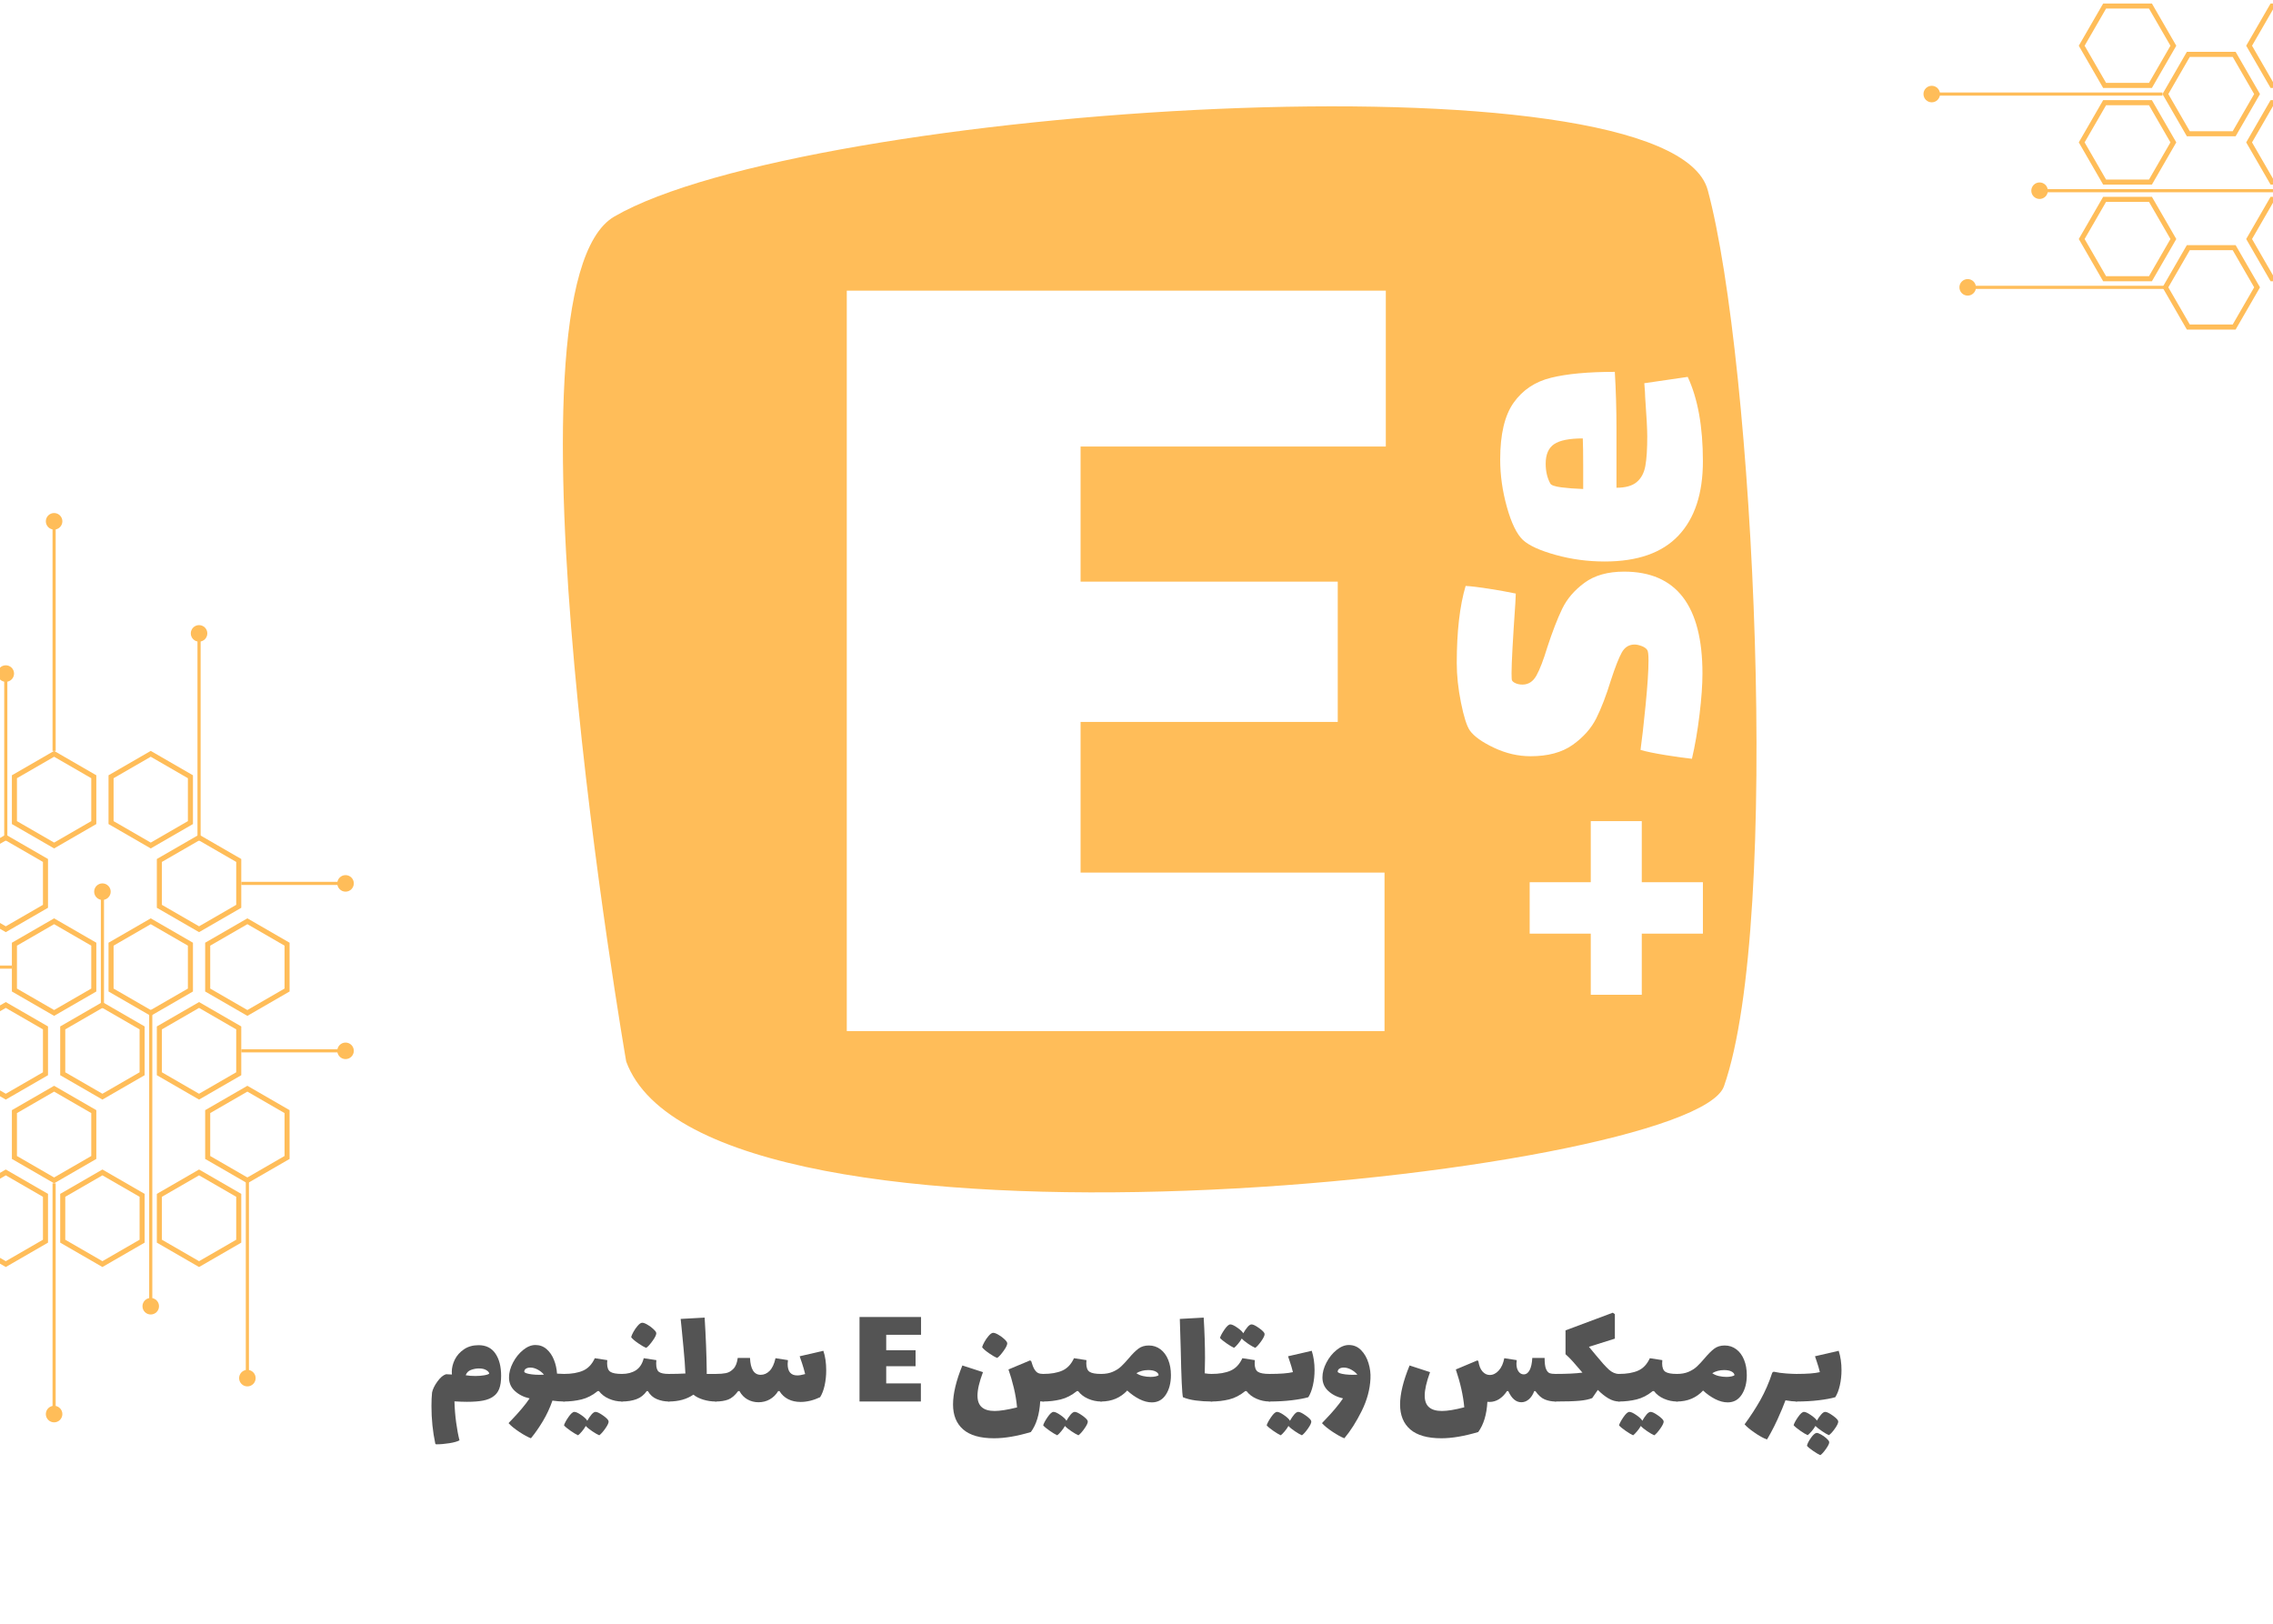 <svg xmlns="http://www.w3.org/2000/svg" xmlns:xlink="http://www.w3.org/1999/xlink" width="1400" zoomAndPan="magnify" viewBox="0 0 1050 750" height="1000" preserveAspectRatio="xMidYMid meet" version="1.0"><defs><g/><clipPath id="cad2a4eb13"><path d="M 155 481 L 163.449 481 L 163.449 490 L 155 490 Z M 155 481 " clip-rule="nonzero"/></clipPath><clipPath id="c4b88458fe"><path d="M 21 649.297 L 28.816 649.297 L 28.816 656.969 L 21 656.969 Z M 21 649.297 " clip-rule="nonzero"/></clipPath><clipPath id="3c53207d3e"><path d="M 21 236.969 L 29 236.969 L 29 245 L 21 245 Z M 21 236.969 " clip-rule="nonzero"/></clipPath><clipPath id="47e32327e7"><path d="M 155 404 L 163.449 404 L 163.449 412 L 155 412 Z M 155 404 " clip-rule="nonzero"/></clipPath><clipPath id="a0a8d579e2"><path d="M 888.543 39.406 L 896.219 39.406 L 896.219 47.27 L 888.543 47.27 Z M 888.543 39.406 " clip-rule="nonzero"/></clipPath></defs><rect x="-105" width="1260" fill="#ffffff" y="-75" height="900" fill-opacity="1"/><rect x="-105" width="1260" fill="#ffffff" y="-75" height="900" fill-opacity="1"/><rect x="-105" width="1260" fill="#ffffff" y="-75" height="900" fill-opacity="1"/><path fill="#ffbd59" d="M 283.789 100.016 C 227.27 132.816 289.27 490.309 289.27 490.309 C 307.84 540.922 428.781 554.352 547.926 549.988 C 669.426 545.543 789.062 522.598 796.383 501.727 C 823.113 425.527 810.129 166.781 788.898 87.844 C 771.312 22.457 371.641 49.031 283.789 100.016 Z M 283.789 100.016 " fill-opacity="1" fill-rule="nonzero"/><path fill="#ffbd59" d="M 97.109 533.953 L 97.109 514.129 L 114.273 504.215 L 131.438 514.129 L 131.438 533.953 L 114.273 543.867 Z M 133.773 535.305 L 133.773 512.777 L 114.273 501.52 L 94.773 512.777 L 94.773 535.305 L 114.273 546.566 L 133.773 535.305 " fill-opacity="1" fill-rule="nonzero"/><path fill="#ffbd59" d="M 74.789 572.625 L 74.789 552.797 L 91.953 542.887 L 109.117 552.797 L 109.117 572.625 L 91.953 582.535 Z M 111.453 573.973 L 111.453 551.449 L 91.953 540.188 L 72.453 551.449 L 72.453 573.973 L 91.953 585.234 L 111.453 573.973 " fill-opacity="1" fill-rule="nonzero"/><path fill="#ffbd59" d="M 30.148 572.625 L 30.148 552.797 L 47.312 542.887 L 64.48 552.797 L 64.48 572.625 L 47.312 582.535 Z M 66.816 573.973 L 66.816 551.449 L 47.312 540.188 L 27.812 551.449 L 27.812 573.973 L 47.312 585.234 L 66.816 573.973 " fill-opacity="1" fill-rule="nonzero"/><path fill="#ffbd59" d="M 19.84 552.797 L 19.84 572.625 L 2.676 582.535 L -14.488 572.625 L -14.488 552.797 L 2.676 542.887 Z M -16.824 573.973 L 2.676 585.234 L 22.176 573.973 L 22.176 551.449 L 2.676 540.188 L -16.824 551.449 L -16.824 573.973 " fill-opacity="1" fill-rule="nonzero"/><path fill="#ffbd59" d="M 109.117 475.461 L 109.117 495.285 L 91.953 505.199 L 74.789 495.285 L 74.789 475.461 L 91.953 465.547 Z M 72.453 496.633 L 91.953 507.895 L 111.453 496.633 L 111.453 474.109 L 91.953 462.848 L 72.453 474.109 L 72.453 496.633 " fill-opacity="1" fill-rule="nonzero"/><path fill="#ffbd59" d="M 64.48 475.461 L 64.48 495.285 L 47.312 505.199 L 30.148 495.285 L 30.148 475.461 L 47.312 465.547 Z M 27.812 496.633 L 47.312 507.895 L 66.816 496.633 L 66.816 474.109 L 47.312 462.848 L 27.812 474.109 L 27.812 496.633 " fill-opacity="1" fill-rule="nonzero"/><path fill="#ffbd59" d="M 24.996 504.215 L 42.16 514.129 L 42.16 533.953 L 24.996 543.867 L 7.832 533.953 L 7.832 514.129 Z M 5.492 524.039 L 5.492 535.305 L 24.996 546.566 L 44.496 535.305 L 44.496 512.777 L 24.996 501.52 L 5.492 512.777 L 5.492 524.039 " fill-opacity="1" fill-rule="nonzero"/><path fill="#ffbd59" d="M 19.84 475.461 L 19.84 495.285 L 2.676 505.199 L -14.488 495.285 L -14.488 475.461 L 2.676 465.547 Z M -16.824 496.633 L 2.676 507.895 L 22.176 496.633 L 22.176 474.109 L 2.676 462.848 L -16.824 474.109 L -16.824 496.633 " fill-opacity="1" fill-rule="nonzero"/><path fill="#ffbd59" d="M 131.438 436.793 L 131.438 456.617 L 114.273 466.527 L 97.109 456.617 L 97.109 436.793 L 114.273 426.879 Z M 94.773 446.703 L 94.773 457.965 L 114.273 469.227 L 133.773 457.965 L 133.773 435.441 L 114.273 424.18 L 94.773 435.441 L 94.773 446.703 " fill-opacity="1" fill-rule="nonzero"/><path fill="#ffbd59" d="M 109.117 398.121 L 109.117 417.945 L 91.953 427.859 L 74.789 417.945 L 74.789 398.121 L 91.953 388.211 Z M 72.453 396.773 L 72.453 419.297 L 91.953 430.559 L 111.453 419.297 L 111.453 396.773 L 91.953 385.512 L 72.453 396.773 " fill-opacity="1" fill-rule="nonzero"/><path fill="#ffbd59" d="M 69.633 426.879 L 86.797 436.793 L 86.797 456.617 L 69.633 466.527 L 52.469 456.617 L 52.469 436.793 Z M 50.133 446.703 L 50.133 457.965 L 69.633 469.227 L 89.133 457.965 L 89.133 435.441 L 69.633 424.18 L 50.133 435.441 L 50.133 446.703 " fill-opacity="1" fill-rule="nonzero"/><path fill="#ffbd59" d="M 24.996 426.879 L 42.16 436.793 L 42.16 456.617 L 24.996 466.527 L 7.832 456.617 L 7.832 436.793 Z M 5.492 446.703 L 5.492 457.965 L 24.996 469.227 L 44.496 457.965 L 44.496 435.441 L 24.996 424.18 L 5.492 435.441 L 5.492 446.703 " fill-opacity="1" fill-rule="nonzero"/><path fill="#ffbd59" d="M 19.84 398.121 L 19.84 417.945 L 2.676 427.859 L -14.488 417.945 L -14.488 398.121 L 2.676 388.211 Z M -16.824 419.297 L 2.676 430.559 L 22.176 419.297 L 22.176 396.773 L 2.676 385.512 L -16.824 396.773 L -16.824 419.297 " fill-opacity="1" fill-rule="nonzero"/><path fill="#ffbd59" d="M 86.797 359.453 L 86.797 379.277 L 69.633 389.191 L 52.469 379.277 L 52.469 359.453 L 69.633 349.539 Z M 69.633 346.84 L 50.133 358.102 L 50.133 380.629 L 69.633 391.887 L 89.133 380.629 L 89.133 358.102 L 69.633 346.84 " fill-opacity="1" fill-rule="nonzero"/><path fill="#ffbd59" d="M 24.996 349.539 L 42.16 359.453 L 42.16 379.277 L 24.996 389.191 L 7.832 379.277 L 7.832 359.453 Z M 5.492 369.363 L 5.492 380.629 L 24.996 391.887 L 44.496 380.629 L 44.496 358.102 L 24.996 346.84 L 5.492 358.102 L 5.492 369.363 " fill-opacity="1" fill-rule="nonzero"/><path fill="#ffbd59" d="M 68.91 603.535 L 68.91 466.527 L 70.359 466.527 L 70.359 603.535 L 68.91 603.535 " fill-opacity="1" fill-rule="nonzero"/><path fill="#ffbd59" d="M 65.816 603.344 C 65.816 605.453 67.523 607.16 69.633 607.16 C 71.742 607.16 73.453 605.453 73.453 603.344 C 73.453 601.234 71.742 599.523 69.633 599.523 C 67.523 599.523 65.816 601.234 65.816 603.344 " fill-opacity="1" fill-rule="nonzero"/><path fill="#ffbd59" d="M 46.59 465.547 L 46.59 411.664 L 48.039 411.664 L 48.039 465.547 L 46.59 465.547 " fill-opacity="1" fill-rule="nonzero"/><path fill="#ffbd59" d="M 51.133 411.852 C 51.133 409.746 49.422 408.035 47.312 408.035 C 45.207 408.035 43.496 409.746 43.496 411.852 C 43.496 413.961 45.207 415.672 47.312 415.672 C 49.422 415.672 51.133 413.961 51.133 411.852 " fill-opacity="1" fill-rule="nonzero"/><path fill="#ffbd59" d="M 111.453 486.098 L 111.453 484.645 L 159.816 484.645 L 159.816 486.098 L 111.453 486.098 " fill-opacity="1" fill-rule="nonzero"/><g clip-path="url(#cad2a4eb13)"><path fill="#ffbd59" d="M 159.625 489.191 C 161.734 489.191 163.441 487.48 163.441 485.375 C 163.441 483.262 161.734 481.555 159.625 481.555 C 157.516 481.555 155.809 483.262 155.809 485.375 C 155.809 487.48 157.516 489.191 159.625 489.191 " fill-opacity="1" fill-rule="nonzero"/></g><path fill="#ffbd59" d="M 113.547 636.742 L 113.547 543.867 L 114.996 543.867 L 114.996 636.742 L 113.547 636.742 " fill-opacity="1" fill-rule="nonzero"/><path fill="#ffbd59" d="M 110.457 636.555 C 110.457 638.664 112.164 640.371 114.273 640.371 C 116.379 640.371 118.09 638.664 118.09 636.555 C 118.09 634.445 116.379 632.734 114.273 632.734 C 112.164 632.734 110.457 634.445 110.457 636.555 " fill-opacity="1" fill-rule="nonzero"/><path fill="#ffbd59" d="M 24.27 653.352 L 24.27 546.57 L 25.719 546.57 L 25.719 653.352 L 24.27 653.352 " fill-opacity="1" fill-rule="nonzero"/><g clip-path="url(#c4b88458fe)"><path fill="#ffbd59" d="M 21.176 653.156 C 21.176 655.266 22.887 656.977 24.996 656.977 C 27.102 656.977 28.812 655.266 28.812 653.156 C 28.812 651.047 27.102 649.336 24.996 649.336 C 22.887 649.336 21.176 651.047 21.176 653.156 " fill-opacity="1" fill-rule="nonzero"/></g><path fill="#ffbd59" d="M -46.664 447.43 L -46.664 445.977 L 5.492 445.977 L 5.492 447.43 L -46.664 447.43 " fill-opacity="1" fill-rule="nonzero"/><path fill="#ffbd59" d="M 91.227 388.211 L 91.227 292.367 L 92.68 292.367 L 92.68 388.211 L 91.227 388.211 " fill-opacity="1" fill-rule="nonzero"/><path fill="#ffbd59" d="M 95.77 292.555 C 95.77 290.449 94.062 288.738 91.953 288.738 C 89.844 288.738 88.137 290.449 88.137 292.555 C 88.137 294.664 89.844 296.375 91.953 296.375 C 94.062 296.375 95.77 294.664 95.77 292.555 " fill-opacity="1" fill-rule="nonzero"/><path fill="#ffbd59" d="M 24.27 346.84 L 24.27 240.598 L 25.719 240.598 L 25.719 346.84 L 24.27 346.84 " fill-opacity="1" fill-rule="nonzero"/><g clip-path="url(#3c53207d3e)"><path fill="#ffbd59" d="M 28.812 240.789 C 28.812 238.68 27.102 236.969 24.996 236.969 C 22.887 236.969 21.176 238.68 21.176 240.789 C 21.176 242.898 22.887 244.609 24.996 244.609 C 27.102 244.609 28.812 242.898 28.812 240.789 " fill-opacity="1" fill-rule="nonzero"/></g><path fill="#ffbd59" d="M 1.949 388.211 L 1.949 310.926 L 3.398 310.926 L 3.398 388.211 L 1.949 388.211 " fill-opacity="1" fill-rule="nonzero"/><path fill="#ffbd59" d="M 6.492 311.113 C 6.492 309.008 4.781 307.297 2.676 307.297 C 0.566 307.297 -1.145 309.008 -1.145 311.113 C -1.145 313.223 0.566 314.934 2.676 314.934 C 4.781 314.934 6.492 313.223 6.492 311.113 " fill-opacity="1" fill-rule="nonzero"/><path fill="#ffbd59" d="M 111.453 408.758 L 111.453 407.309 L 159.816 407.309 L 159.816 408.758 L 111.453 408.758 " fill-opacity="1" fill-rule="nonzero"/><g clip-path="url(#47e32327e7)"><path fill="#ffbd59" d="M 159.625 411.852 C 161.734 411.852 163.441 410.145 163.441 408.035 C 163.441 405.926 161.734 404.215 159.625 404.215 C 157.516 404.215 155.809 405.926 155.809 408.035 C 155.809 410.145 157.516 411.852 159.625 411.852 " fill-opacity="1" fill-rule="nonzero"/></g><g fill="#545454" fill-opacity="1"><g transform="translate(197.262, 647.348)"><g><path d="M 23.828 -26.016 C 27.254 -26.016 29.844 -24.723 31.594 -22.141 C 33.352 -19.566 34.234 -16.133 34.234 -11.844 C 34.234 -9.375 33.938 -7.375 33.344 -5.844 C 32.75 -4.32 31.812 -3.129 30.531 -2.266 C 29.301 -1.391 27.727 -0.77 25.812 -0.406 C 23.895 -0.039 21.453 0.141 18.484 0.141 C 16.754 0.141 14.816 0.07 12.672 -0.062 C 12.754 3.176 13.016 6.414 13.453 9.656 C 13.891 12.895 14.406 15.656 15 17.938 C 13.988 18.488 12.422 18.93 10.297 19.266 C 8.18 19.609 6.141 19.781 4.172 19.781 L 3.828 19.516 C 2.641 13.941 2.047 8.145 2.047 2.125 C 2.047 -0.289 2.141 -2.391 2.328 -4.172 C 2.648 -5.723 3.473 -7.41 4.797 -9.234 C 6.117 -11.066 7.441 -12.188 8.766 -12.594 L 11.5 -12.469 C 11.457 -12.738 11.438 -13.145 11.438 -13.688 C 11.438 -15.562 11.898 -17.445 12.828 -19.344 C 13.766 -21.238 15.172 -22.82 17.047 -24.094 C 18.922 -25.375 21.18 -26.016 23.828 -26.016 Z M 22.328 -11.781 C 23.879 -11.781 25.281 -11.895 26.531 -12.125 C 27.789 -12.352 28.531 -12.625 28.75 -12.938 C 28.613 -13.531 28.125 -14.066 27.281 -14.547 C 26.438 -15.023 25.352 -15.266 24.031 -15.266 C 22.75 -15.266 21.504 -15.035 20.297 -14.578 C 19.086 -14.129 18.281 -13.312 17.875 -12.125 C 19.238 -11.895 20.723 -11.781 22.328 -11.781 Z M 22.328 -11.781 "/></g></g></g><g fill="#545454" fill-opacity="1"><g transform="translate(233.553, 647.348)"><g><path d="M 26.984 -12.734 C 27.711 -12.734 28.203 -12.207 28.453 -11.156 C 28.703 -10.102 28.828 -8.508 28.828 -6.375 C 28.828 -4.176 28.688 -2.562 28.406 -1.531 C 28.133 -0.508 27.66 0 26.984 0 C 25.285 0 23.504 -0.133 21.641 -0.406 C 20.492 2.926 19.008 6.109 17.188 9.141 C 15.363 12.172 13.535 14.785 11.703 16.984 C 10.242 16.43 8.43 15.438 6.266 14 C 4.098 12.562 2.469 11.227 1.375 10 C 1.508 9.812 1.676 9.625 1.875 9.438 C 2.082 9.258 2.281 9.055 2.469 8.828 C 6.301 4.859 9.176 1.438 11.094 -1.438 C 8.395 -2.031 6.133 -3.16 4.312 -4.828 C 2.488 -6.492 1.578 -8.582 1.578 -11.094 C 1.578 -13.332 2.191 -15.625 3.422 -17.969 C 4.648 -20.32 6.211 -22.266 8.109 -23.797 C 10.004 -25.328 11.891 -26.094 13.766 -26.094 C 15.773 -26.094 17.508 -25.453 18.969 -24.172 C 20.426 -22.891 21.551 -21.242 22.344 -19.234 C 23.145 -17.234 23.617 -15.113 23.766 -12.875 C 25.223 -12.781 26.297 -12.734 26.984 -12.734 Z M 8.625 -13.688 C 8.895 -13.188 10.062 -12.801 12.125 -12.531 C 13.219 -12.395 14.359 -12.328 15.547 -12.328 C 16.547 -12.328 17.273 -12.348 17.734 -12.391 C 16.953 -13.348 15.977 -14.133 14.812 -14.75 C 13.656 -15.363 12.531 -15.672 11.438 -15.672 C 10.613 -15.672 9.938 -15.5 9.406 -15.156 C 8.883 -14.82 8.625 -14.332 8.625 -13.688 Z M 8.625 -13.688 "/></g></g></g><g fill="#545454" fill-opacity="1"><g transform="translate(260.531, 647.348)"><g><path d="M 26.766 -12.734 C 27.492 -12.734 27.984 -12.207 28.234 -11.156 C 28.492 -10.102 28.625 -8.508 28.625 -6.375 C 28.625 -4.176 28.484 -2.562 28.203 -1.531 C 27.93 -0.508 27.453 0 26.766 0 C 24.711 0 22.719 -0.422 20.781 -1.266 C 18.844 -2.109 17.301 -3.285 16.156 -4.797 L 15.547 -4.797 C 13.211 -2.879 10.734 -1.598 8.109 -0.953 C 5.484 -0.316 2.781 0 0 0 C -0.688 0 -1.164 -0.508 -1.438 -1.531 C -1.707 -2.562 -1.844 -4.176 -1.844 -6.375 C -1.844 -8.508 -1.719 -10.102 -1.469 -11.156 C -1.219 -12.207 -0.727 -12.734 0 -12.734 C 3.562 -12.734 6.504 -13.242 8.828 -14.266 C 11.16 -15.297 12.961 -17.207 14.234 -20 L 20 -19.109 C 19.945 -18.742 19.922 -18.238 19.922 -17.594 C 19.922 -15.676 20.422 -14.383 21.422 -13.719 C 22.43 -13.062 24.211 -12.734 26.766 -12.734 Z M 20.609 9.109 C 20.703 9.785 20.203 10.898 19.109 12.453 C 18.016 14.004 17.078 15.055 16.297 15.609 C 15.43 15.242 14.336 14.613 13.016 13.719 C 11.691 12.832 10.707 12.023 10.062 11.297 C 9.613 12.117 9.02 12.961 8.281 13.828 C 7.551 14.691 6.961 15.285 6.516 15.609 C 5.598 15.203 4.43 14.504 3.016 13.516 C 1.598 12.535 0.594 11.703 0 11.016 C 0.281 10.055 0.969 8.781 2.062 7.188 C 3.156 5.594 4.066 4.797 4.797 4.797 C 5.523 4.797 6.617 5.305 8.078 6.328 C 9.547 7.359 10.438 8.219 10.75 8.906 C 11.395 7.758 12.055 6.785 12.734 5.984 C 13.422 5.191 14.039 4.797 14.594 4.797 C 15.32 4.797 16.473 5.352 18.047 6.469 C 19.617 7.582 20.473 8.461 20.609 9.109 Z M 20.609 9.109 "/></g></g></g><g fill="#545454" fill-opacity="1"><g transform="translate(287.304, 647.348)"><g><path d="M 21.641 -12.734 C 22.367 -12.734 22.859 -12.207 23.109 -11.156 C 23.359 -10.102 23.484 -8.508 23.484 -6.375 C 23.484 -4.176 23.344 -2.562 23.062 -1.531 C 22.789 -0.508 22.316 0 21.641 0 C 19.723 0 17.883 -0.363 16.125 -1.094 C 14.363 -1.82 12.984 -3.055 11.984 -4.797 L 11.438 -4.797 C 10.195 -3.016 8.609 -1.77 6.672 -1.062 C 4.734 -0.352 2.508 0 0 0 C -0.688 0 -1.164 -0.508 -1.438 -1.531 C -1.707 -2.562 -1.844 -4.176 -1.844 -6.375 C -1.844 -8.508 -1.719 -10.102 -1.469 -11.156 C -1.219 -12.207 -0.727 -12.734 0 -12.734 C 2.551 -12.734 4.707 -13.301 6.469 -14.438 C 8.227 -15.582 9.426 -17.438 10.062 -20 L 15.891 -19.109 C 15.836 -18.742 15.812 -18.219 15.812 -17.531 C 15.812 -15.613 16.234 -14.332 17.078 -13.688 C 17.922 -13.051 19.441 -12.734 21.641 -12.734 Z M 11.219 -24.781 C 10.258 -25.145 9.004 -25.863 7.453 -26.938 C 5.898 -28.008 4.832 -28.938 4.25 -29.719 C 4.383 -30.312 4.734 -31.117 5.297 -32.141 C 5.867 -33.172 6.52 -34.109 7.25 -34.953 C 7.977 -35.797 8.617 -36.266 9.172 -36.359 C 9.672 -36.453 10.43 -36.223 11.453 -35.672 C 12.484 -35.117 13.441 -34.441 14.328 -33.641 C 15.223 -32.848 15.719 -32.223 15.812 -31.766 C 16 -31.078 15.484 -29.879 14.266 -28.172 C 13.055 -26.461 12.039 -25.332 11.219 -24.781 Z M 11.219 -24.781 "/></g></g></g><g fill="#545454" fill-opacity="1"><g transform="translate(308.941, 647.348)"><g><path d="M 21.703 -12.734 C 22.43 -12.734 22.922 -12.207 23.172 -11.156 C 23.422 -10.102 23.547 -8.508 23.547 -6.375 C 23.547 -4.176 23.41 -2.562 23.141 -1.531 C 22.867 -0.508 22.391 0 21.703 0 C 19.691 0 17.758 -0.285 15.906 -0.859 C 14.062 -1.43 12.547 -2.195 11.359 -3.156 C 8.305 -1.051 4.52 0 0 0 C -0.688 0 -1.164 -0.508 -1.438 -1.531 C -1.707 -2.562 -1.844 -4.176 -1.844 -6.375 C -1.844 -8.508 -1.719 -10.102 -1.469 -11.156 C -1.219 -12.207 -0.727 -12.734 0 -12.734 C 2.781 -12.734 5.336 -12.801 7.672 -12.938 C 7.535 -16.227 7.25 -20.129 6.812 -24.641 C 6.375 -29.16 6.086 -32.156 5.953 -33.625 C 5.816 -34.625 5.66 -36.129 5.484 -38.141 L 16.562 -38.75 C 17.113 -29.895 17.438 -21.68 17.531 -14.109 L 17.531 -12.734 Z M 21.703 -12.734 "/></g></g></g><g fill="#545454" fill-opacity="1"><g transform="translate(330.647, 647.348)"><g><path d="M 49.703 -23.422 C 50.578 -20.816 51.016 -17.801 51.016 -14.375 C 51.016 -11.957 50.773 -9.648 50.297 -7.453 C 49.816 -5.266 49.117 -3.441 48.203 -1.984 C 45.098 -0.523 42.086 0.203 39.172 0.203 C 37.023 0.203 35.117 -0.219 33.453 -1.062 C 31.785 -1.906 30.445 -3.148 29.438 -4.797 L 28.828 -4.797 C 27.816 -3.148 26.523 -1.879 24.953 -0.984 C 23.379 -0.098 21.633 0.344 19.719 0.344 C 17.895 0.344 16.207 -0.086 14.656 -0.953 C 13.102 -1.828 11.867 -3.109 10.953 -4.797 L 10.344 -4.797 C 8.832 -2.785 7.289 -1.484 5.719 -0.891 C 4.145 -0.297 2.238 0 0 0 C -0.688 0 -1.164 -0.508 -1.438 -1.531 C -1.707 -2.562 -1.844 -4.176 -1.844 -6.375 C -1.844 -8.508 -1.719 -10.102 -1.469 -11.156 C -1.219 -12.207 -0.727 -12.734 0 -12.734 C 1.875 -12.734 3.438 -12.859 4.688 -13.109 C 5.945 -13.359 7.098 -14.02 8.141 -15.094 C 9.191 -16.164 9.859 -17.844 10.141 -20.125 L 15.812 -20.125 C 16.039 -14.926 17.688 -12.328 20.75 -12.328 C 22.301 -12.328 23.68 -12.941 24.891 -14.172 C 26.098 -15.398 27 -17.344 27.594 -20 L 33.344 -19.109 C 33.25 -18.285 33.203 -17.691 33.203 -17.328 C 33.203 -13.805 34.688 -12.047 37.656 -12.047 C 38.613 -12.047 39.82 -12.254 41.281 -12.672 C 40.875 -14.398 40.383 -16.109 39.812 -17.797 C 39.238 -19.484 38.883 -20.516 38.75 -20.891 Z M 49.703 -23.422 "/></g></g></g><g fill="#545454" fill-opacity="1"><g transform="translate(383.714, 647.348)"><g/></g></g><g fill="#545454" fill-opacity="1"><g transform="translate(393.973, 647.348)"><g><path d="M 3.078 -39.031 L 31.5 -39.031 L 31.5 -30.812 L 15.406 -30.812 L 15.406 -23.688 L 28.969 -23.688 L 28.969 -16.297 L 15.406 -16.297 L 15.406 -8.359 L 31.422 -8.359 L 31.422 0 L 3.078 0 Z M 3.078 -39.031 "/></g></g></g><g fill="#545454" fill-opacity="1"><g transform="translate(427.243, 647.348)"><g/></g></g><g fill="#545454" fill-opacity="1"><g transform="translate(437.514, 647.348)"><g><path d="M 44.375 -12.734 C 45.102 -12.734 45.594 -12.207 45.844 -11.156 C 46.094 -10.102 46.219 -8.508 46.219 -6.375 C 46.219 -4.176 46.078 -2.562 45.797 -1.531 C 45.523 -0.508 45.051 0 44.375 0 C 43.82 0 43.363 -0.02 43 -0.062 C 42.676 5.914 41.238 10.641 38.688 14.109 C 32.289 16.023 26.629 16.984 21.703 16.984 C 15.316 16.984 10.555 15.625 7.422 12.906 C 4.297 10.188 2.734 6.344 2.734 1.375 C 2.734 -3.602 4.172 -9.609 7.047 -16.641 L 16.562 -13.562 C 14.875 -9.082 14.031 -5.473 14.031 -2.734 C 14.031 -0.316 14.691 1.469 16.016 2.625 C 17.336 3.789 19.328 4.375 21.984 4.375 C 24.398 4.375 27.844 3.828 32.312 2.734 C 32.039 -0.273 31.539 -3.297 30.812 -6.328 C 30.082 -9.367 29.258 -12.191 28.344 -14.797 L 38.281 -18.969 L 38.828 -18.688 C 39.328 -16.957 39.836 -15.672 40.359 -14.828 C 40.891 -13.984 41.461 -13.422 42.078 -13.141 C 42.691 -12.867 43.457 -12.734 44.375 -12.734 Z M 23.141 -20.125 C 22.18 -20.488 20.926 -21.207 19.375 -22.281 C 17.82 -23.352 16.754 -24.281 16.172 -25.062 C 16.305 -25.656 16.656 -26.461 17.219 -27.484 C 17.789 -28.516 18.441 -29.453 19.172 -30.297 C 19.898 -31.141 20.539 -31.609 21.094 -31.703 C 21.594 -31.797 22.352 -31.566 23.375 -31.016 C 24.406 -30.461 25.363 -29.785 26.25 -28.984 C 27.145 -28.191 27.641 -27.566 27.734 -27.109 C 27.922 -26.422 27.406 -25.223 26.188 -23.516 C 24.977 -21.805 23.961 -20.676 23.141 -20.125 Z M 23.141 -20.125 "/></g></g></g><g fill="#545454" fill-opacity="1"><g transform="translate(481.884, 647.348)"><g><path d="M 26.766 -12.734 C 27.492 -12.734 27.984 -12.207 28.234 -11.156 C 28.492 -10.102 28.625 -8.508 28.625 -6.375 C 28.625 -4.176 28.484 -2.562 28.203 -1.531 C 27.93 -0.508 27.453 0 26.766 0 C 24.711 0 22.719 -0.422 20.781 -1.266 C 18.844 -2.109 17.301 -3.285 16.156 -4.797 L 15.547 -4.797 C 13.211 -2.879 10.734 -1.598 8.109 -0.953 C 5.484 -0.316 2.781 0 0 0 C -0.688 0 -1.164 -0.508 -1.438 -1.531 C -1.707 -2.562 -1.844 -4.176 -1.844 -6.375 C -1.844 -8.508 -1.719 -10.102 -1.469 -11.156 C -1.219 -12.207 -0.727 -12.734 0 -12.734 C 3.562 -12.734 6.504 -13.242 8.828 -14.266 C 11.16 -15.297 12.961 -17.207 14.234 -20 L 20 -19.109 C 19.945 -18.742 19.922 -18.238 19.922 -17.594 C 19.922 -15.676 20.422 -14.383 21.422 -13.719 C 22.43 -13.062 24.211 -12.734 26.766 -12.734 Z M 20.609 9.109 C 20.703 9.785 20.203 10.898 19.109 12.453 C 18.016 14.004 17.078 15.055 16.297 15.609 C 15.43 15.242 14.336 14.613 13.016 13.719 C 11.691 12.832 10.707 12.023 10.062 11.297 C 9.613 12.117 9.02 12.961 8.281 13.828 C 7.551 14.691 6.961 15.285 6.516 15.609 C 5.598 15.203 4.43 14.504 3.016 13.516 C 1.598 12.535 0.594 11.703 0 11.016 C 0.281 10.055 0.969 8.781 2.062 7.188 C 3.156 5.594 4.066 4.797 4.797 4.797 C 5.523 4.797 6.617 5.305 8.078 6.328 C 9.547 7.359 10.438 8.219 10.75 8.906 C 11.395 7.758 12.055 6.785 12.734 5.984 C 13.422 5.191 14.039 4.797 14.594 4.797 C 15.32 4.797 16.473 5.352 18.047 6.469 C 19.617 7.582 20.473 8.461 20.609 9.109 Z M 20.609 9.109 "/></g></g></g><g fill="#545454" fill-opacity="1"><g transform="translate(508.657, 647.348)"><g><path d="M 22.047 -25.875 C 24.055 -25.875 25.836 -25.289 27.391 -24.125 C 28.941 -22.969 30.141 -21.348 30.984 -19.266 C 31.828 -17.191 32.25 -14.832 32.25 -12.188 C 32.25 -8.582 31.473 -5.582 29.922 -3.188 C 28.367 -0.789 26.203 0.406 23.422 0.406 C 21.586 0.406 19.676 -0.094 17.688 -1.094 C 15.707 -2.102 13.828 -3.426 12.047 -5.062 C 10.547 -3.426 8.781 -2.172 6.75 -1.297 C 4.719 -0.43 2.469 0 0 0 C -0.688 0 -1.164 -0.508 -1.438 -1.531 C -1.707 -2.562 -1.844 -4.176 -1.844 -6.375 C -1.844 -8.508 -1.719 -10.102 -1.469 -11.156 C -1.219 -12.207 -0.727 -12.734 0 -12.734 C 2.051 -12.734 3.844 -13.062 5.375 -13.719 C 6.906 -14.383 8.18 -15.195 9.203 -16.156 C 10.234 -17.113 11.43 -18.395 12.797 -20 C 14.441 -21.957 15.914 -23.426 17.219 -24.406 C 18.52 -25.383 20.129 -25.875 22.047 -25.875 Z M 22.875 -11.359 C 23.688 -11.359 24.457 -11.438 25.188 -11.594 C 25.926 -11.758 26.383 -11.957 26.562 -12.188 C 26.52 -12.82 26.078 -13.367 25.234 -13.828 C 24.391 -14.285 23.234 -14.516 21.766 -14.516 C 19.711 -14.516 17.891 -14.035 16.297 -13.078 C 17.117 -12.484 18.125 -12.047 19.312 -11.766 C 20.5 -11.492 21.688 -11.359 22.875 -11.359 Z M 22.875 -11.359 "/></g></g></g><g fill="#545454" fill-opacity="1"><g transform="translate(542.962, 647.348)"><g><path d="M 16.703 -12.734 C 17.43 -12.734 17.922 -12.207 18.172 -11.156 C 18.43 -10.102 18.562 -8.508 18.562 -6.375 C 18.562 -4.176 18.422 -2.562 18.141 -1.531 C 17.867 -0.508 17.391 0 16.703 0 C 14.191 0 11.758 -0.156 9.406 -0.469 C 7.062 -0.789 5.086 -1.297 3.484 -1.984 C 3.078 -3.629 2.738 -11.047 2.469 -24.234 L 2.047 -38.141 L 13.078 -38.75 C 13.484 -31.945 13.688 -25.695 13.688 -20 C 13.688 -18.258 13.645 -15.93 13.562 -13.016 C 14.695 -12.828 15.742 -12.734 16.703 -12.734 Z M 16.703 -12.734 "/></g></g></g><g fill="#545454" fill-opacity="1"><g transform="translate(559.669, 647.348)"><g><path d="M 26.766 -12.734 C 27.492 -12.734 27.984 -12.207 28.234 -11.156 C 28.492 -10.102 28.625 -8.508 28.625 -6.375 C 28.625 -4.176 28.484 -2.562 28.203 -1.531 C 27.93 -0.508 27.453 0 26.766 0 C 24.711 0 22.719 -0.422 20.781 -1.266 C 18.844 -2.109 17.301 -3.285 16.156 -4.797 L 15.547 -4.797 C 13.211 -2.879 10.734 -1.598 8.109 -0.953 C 5.484 -0.316 2.781 0 0 0 C -0.688 0 -1.164 -0.508 -1.438 -1.531 C -1.707 -2.562 -1.844 -4.176 -1.844 -6.375 C -1.844 -8.508 -1.719 -10.102 -1.469 -11.156 C -1.219 -12.207 -0.727 -12.734 0 -12.734 C 3.562 -12.734 6.504 -13.242 8.828 -14.266 C 11.16 -15.297 12.961 -17.207 14.234 -20 L 20 -19.109 C 19.945 -18.742 19.922 -18.238 19.922 -17.594 C 19.922 -15.676 20.422 -14.383 21.422 -13.719 C 22.43 -13.062 24.211 -12.734 26.766 -12.734 Z M 24.5 -31.297 C 24.594 -30.609 24.094 -29.488 23 -27.938 C 21.906 -26.383 20.969 -25.332 20.188 -24.781 C 19.32 -25.145 18.227 -25.77 16.906 -26.656 C 15.582 -27.551 14.598 -28.363 13.953 -29.094 C 13.504 -28.27 12.91 -27.426 12.172 -26.562 C 11.441 -25.695 10.852 -25.102 10.406 -24.781 C 9.488 -25.195 8.32 -25.895 6.906 -26.875 C 5.488 -27.852 4.484 -28.688 3.891 -29.375 C 4.172 -30.332 4.859 -31.609 5.953 -33.203 C 7.047 -34.805 7.957 -35.609 8.688 -35.609 C 9.414 -35.609 10.508 -35.094 11.969 -34.062 C 13.438 -33.031 14.328 -32.176 14.641 -31.5 C 15.285 -32.633 15.945 -33.602 16.625 -34.406 C 17.312 -35.207 17.93 -35.609 18.484 -35.609 C 19.211 -35.609 20.363 -35.047 21.938 -33.922 C 23.508 -32.805 24.363 -31.93 24.5 -31.297 Z M 24.5 -31.297 "/></g></g></g><g fill="#545454" fill-opacity="1"><g transform="translate(586.442, 647.348)"><g><path d="M 19.516 -23.422 C 20.379 -20.68 20.812 -17.711 20.812 -14.516 C 20.812 -12.098 20.562 -9.77 20.062 -7.531 C 19.562 -5.289 18.852 -3.441 17.938 -1.984 C 16.02 -1.43 13.484 -0.961 10.328 -0.578 C 7.18 -0.191 3.738 0 0 0 C -0.688 0 -1.164 -0.508 -1.438 -1.531 C -1.707 -2.562 -1.844 -4.176 -1.844 -6.375 C -1.844 -8.508 -1.719 -10.102 -1.469 -11.156 C -1.219 -12.207 -0.727 -12.734 0 -12.734 C 4.883 -12.734 8.488 -13.008 10.812 -13.562 C 10.445 -15.113 10.004 -16.641 9.484 -18.141 C 8.961 -19.648 8.656 -20.566 8.562 -20.891 Z M 19.297 9.109 C 19.391 9.785 18.891 10.898 17.797 12.453 C 16.703 14.004 15.766 15.055 14.984 15.609 C 14.117 15.242 13.023 14.613 11.703 13.719 C 10.379 12.832 9.395 12.023 8.75 11.297 C 8.301 12.117 7.707 12.961 6.969 13.828 C 6.238 14.691 5.648 15.285 5.203 15.609 C 4.285 15.203 3.117 14.504 1.703 13.516 C 0.285 12.535 -0.719 11.703 -1.312 11.016 C -1.031 10.055 -0.344 8.781 0.75 7.188 C 1.844 5.594 2.754 4.797 3.484 4.797 C 4.211 4.797 5.305 5.305 6.766 6.328 C 8.234 7.359 9.125 8.219 9.438 8.906 C 10.082 7.758 10.742 6.785 11.422 5.984 C 12.109 5.191 12.727 4.797 13.281 4.797 C 14.008 4.797 15.16 5.352 16.734 6.469 C 18.305 7.582 19.16 8.461 19.297 9.109 Z M 19.297 9.109 "/></g></g></g><g fill="#545454" fill-opacity="1"><g transform="translate(609.312, 647.348)"><g><path d="M 13.766 -26.094 C 16.004 -26.094 17.895 -25.301 19.438 -23.719 C 20.988 -22.145 22.129 -20.148 22.859 -17.734 C 23.598 -15.316 23.898 -12.922 23.766 -10.547 C 23.535 -5.566 22.188 -0.594 19.719 4.375 C 17.25 9.352 14.578 13.555 11.703 16.984 C 10.242 16.43 8.43 15.438 6.266 14 C 4.098 12.562 2.469 11.227 1.375 10 C 1.508 9.812 1.676 9.625 1.875 9.438 C 2.082 9.258 2.281 9.055 2.469 8.828 C 6.301 4.859 9.176 1.438 11.094 -1.438 C 8.395 -2.031 6.133 -3.16 4.312 -4.828 C 2.488 -6.492 1.578 -8.582 1.578 -11.094 C 1.578 -13.332 2.191 -15.625 3.422 -17.969 C 4.648 -20.32 6.211 -22.266 8.109 -23.797 C 10.004 -25.328 11.891 -26.094 13.766 -26.094 Z M 12.125 -12.531 C 13.219 -12.395 14.359 -12.328 15.547 -12.328 C 16.547 -12.328 17.273 -12.348 17.734 -12.391 C 16.953 -13.348 15.977 -14.133 14.812 -14.75 C 13.656 -15.363 12.531 -15.672 11.438 -15.672 C 10.613 -15.672 9.938 -15.5 9.406 -15.156 C 8.883 -14.82 8.625 -14.332 8.625 -13.688 C 8.895 -13.188 10.062 -12.801 12.125 -12.531 Z M 12.125 -12.531 "/></g></g></g><g fill="#545454" fill-opacity="1"><g transform="translate(634.441, 647.348)"><g/></g></g><g fill="#545454" fill-opacity="1"><g transform="translate(644.712, 647.348)"><g><path d="M 73.812 -12.734 C 74.539 -12.734 75.031 -12.207 75.281 -11.156 C 75.531 -10.102 75.656 -8.508 75.656 -6.375 C 75.656 -4.176 75.52 -2.562 75.25 -1.531 C 74.977 -0.508 74.5 0 73.812 0 C 72.125 0 70.504 -0.305 68.953 -0.922 C 67.398 -1.535 65.938 -2.828 64.562 -4.797 L 64.016 -4.797 C 63.422 -3.191 62.598 -1.93 61.547 -1.016 C 60.504 -0.109 59.344 0.344 58.062 0.344 C 55.594 0.344 53.582 -1.367 52.031 -4.797 L 51.422 -4.797 C 50.367 -3.191 49.156 -1.957 47.781 -1.094 C 46.414 -0.227 44.938 0.203 43.344 0.203 C 42.926 0.203 42.602 0.18 42.375 0.141 C 42.062 6.023 40.648 10.68 38.141 14.109 C 31.66 16.023 26 16.984 21.156 16.984 C 14.719 16.984 9.922 15.625 6.766 12.906 C 3.617 10.188 2.047 6.344 2.047 1.375 C 2.047 -3.508 3.508 -9.516 6.438 -16.641 L 15.891 -13.562 C 14.242 -9.039 13.422 -5.43 13.422 -2.734 C 13.422 -0.316 14.082 1.469 15.406 2.625 C 16.727 3.789 18.711 4.375 21.359 4.375 C 23.961 4.375 27.41 3.805 31.703 2.672 C 31.203 -2.766 29.898 -8.586 27.797 -14.797 L 37.719 -18.969 L 38.203 -18.688 C 38.523 -16.539 39.164 -14.93 40.125 -13.859 C 41.082 -12.785 42.203 -12.25 43.484 -12.25 C 44.984 -12.25 46.359 -12.93 47.609 -14.297 C 48.867 -15.672 49.727 -17.57 50.188 -20 L 55.938 -19.109 C 55.844 -18.285 55.797 -17.734 55.797 -17.453 C 55.797 -15.992 56.113 -14.805 56.75 -13.891 C 57.395 -12.984 58.195 -12.531 59.156 -12.531 C 60.301 -12.531 61.211 -13.18 61.891 -14.484 C 62.578 -15.785 62.988 -17.664 63.125 -20.125 L 68.812 -20.125 C 68.812 -17.801 69.023 -16.113 69.453 -15.062 C 69.891 -14.008 70.438 -13.359 71.094 -13.109 C 71.758 -12.859 72.664 -12.734 73.812 -12.734 Z M 73.812 -12.734 "/></g></g></g><g fill="#545454" fill-opacity="1"><g transform="translate(718.526, 647.348)"><g><path d="M 29.375 -12.734 C 30.102 -12.734 30.594 -12.207 30.844 -11.156 C 31.094 -10.102 31.219 -8.508 31.219 -6.375 C 31.219 -4.176 31.082 -2.562 30.812 -1.531 C 30.539 -0.508 30.062 0 29.375 0 C 27.781 0 26.172 -0.469 24.547 -1.406 C 22.922 -2.344 21.266 -3.656 19.578 -5.344 L 16.984 -1.578 C 15.523 -0.984 13.57 -0.57 11.125 -0.344 C 8.688 -0.113 4.977 0 0 0 C -0.688 0 -1.164 -0.508 -1.438 -1.531 C -1.707 -2.562 -1.844 -4.176 -1.844 -6.375 C -1.844 -8.508 -1.719 -10.102 -1.469 -11.156 C -1.219 -12.207 -0.727 -12.734 0 -12.734 C 5.207 -12.734 9.363 -12.938 12.469 -13.344 C 10.594 -15.539 9.117 -17.242 8.047 -18.453 C 6.973 -19.66 5.844 -20.789 4.656 -21.844 L 4.656 -32.859 L 26.5 -41.016 L 27.453 -40.328 L 27.453 -29.031 L 15.469 -25.266 L 18.766 -21.297 C 21.223 -18.285 23.191 -16.102 24.672 -14.75 C 26.16 -13.406 27.727 -12.734 29.375 -12.734 Z M 29.375 -12.734 "/></g></g></g><g fill="#545454" fill-opacity="1"><g transform="translate(747.9, 647.348)"><g><path d="M 26.766 -12.734 C 27.492 -12.734 27.984 -12.207 28.234 -11.156 C 28.492 -10.102 28.625 -8.508 28.625 -6.375 C 28.625 -4.176 28.484 -2.562 28.203 -1.531 C 27.93 -0.508 27.453 0 26.766 0 C 24.711 0 22.719 -0.422 20.781 -1.266 C 18.844 -2.109 17.301 -3.285 16.156 -4.797 L 15.547 -4.797 C 13.211 -2.879 10.734 -1.598 8.109 -0.953 C 5.484 -0.316 2.781 0 0 0 C -0.688 0 -1.164 -0.508 -1.438 -1.531 C -1.707 -2.562 -1.844 -4.176 -1.844 -6.375 C -1.844 -8.508 -1.719 -10.102 -1.469 -11.156 C -1.219 -12.207 -0.727 -12.734 0 -12.734 C 3.562 -12.734 6.504 -13.242 8.828 -14.266 C 11.16 -15.297 12.961 -17.207 14.234 -20 L 20 -19.109 C 19.945 -18.742 19.922 -18.238 19.922 -17.594 C 19.922 -15.676 20.422 -14.383 21.422 -13.719 C 22.43 -13.062 24.211 -12.734 26.766 -12.734 Z M 20.609 9.109 C 20.703 9.785 20.203 10.898 19.109 12.453 C 18.016 14.004 17.078 15.055 16.297 15.609 C 15.43 15.242 14.336 14.613 13.016 13.719 C 11.691 12.832 10.707 12.023 10.062 11.297 C 9.613 12.117 9.02 12.961 8.281 13.828 C 7.551 14.691 6.961 15.285 6.516 15.609 C 5.598 15.203 4.43 14.504 3.016 13.516 C 1.598 12.535 0.594 11.703 0 11.016 C 0.281 10.055 0.969 8.781 2.062 7.188 C 3.156 5.594 4.066 4.797 4.797 4.797 C 5.523 4.797 6.617 5.305 8.078 6.328 C 9.547 7.359 10.438 8.219 10.75 8.906 C 11.395 7.758 12.055 6.785 12.734 5.984 C 13.422 5.191 14.039 4.797 14.594 4.797 C 15.32 4.797 16.473 5.352 18.047 6.469 C 19.617 7.582 20.473 8.461 20.609 9.109 Z M 20.609 9.109 "/></g></g></g><g fill="#545454" fill-opacity="1"><g transform="translate(774.673, 647.348)"><g><path d="M 22.047 -25.875 C 24.055 -25.875 25.836 -25.289 27.391 -24.125 C 28.941 -22.969 30.141 -21.348 30.984 -19.266 C 31.828 -17.191 32.25 -14.832 32.25 -12.188 C 32.25 -8.582 31.473 -5.582 29.922 -3.188 C 28.367 -0.789 26.203 0.406 23.422 0.406 C 21.586 0.406 19.676 -0.094 17.688 -1.094 C 15.707 -2.102 13.828 -3.426 12.047 -5.062 C 10.547 -3.426 8.781 -2.172 6.75 -1.297 C 4.719 -0.43 2.469 0 0 0 C -0.688 0 -1.164 -0.508 -1.438 -1.531 C -1.707 -2.562 -1.844 -4.176 -1.844 -6.375 C -1.844 -8.508 -1.719 -10.102 -1.469 -11.156 C -1.219 -12.207 -0.727 -12.734 0 -12.734 C 2.051 -12.734 3.844 -13.062 5.375 -13.719 C 6.906 -14.383 8.18 -15.195 9.203 -16.156 C 10.234 -17.113 11.43 -18.395 12.797 -20 C 14.441 -21.957 15.914 -23.426 17.219 -24.406 C 18.52 -25.383 20.129 -25.875 22.047 -25.875 Z M 22.875 -11.359 C 23.688 -11.359 24.457 -11.438 25.188 -11.594 C 25.926 -11.758 26.383 -11.957 26.562 -12.188 C 26.52 -12.82 26.078 -13.367 25.234 -13.828 C 24.391 -14.285 23.234 -14.516 21.766 -14.516 C 19.711 -14.516 17.891 -14.035 16.297 -13.078 C 17.117 -12.484 18.125 -12.047 19.312 -11.766 C 20.5 -11.492 21.688 -11.359 22.875 -11.359 Z M 22.875 -11.359 "/></g></g></g><g fill="#545454" fill-opacity="1"><g transform="translate(808.978, 647.348)"><g><path d="M 20.891 -12.734 C 21.617 -12.734 22.109 -12.207 22.359 -11.156 C 22.609 -10.102 22.734 -8.508 22.734 -6.375 C 22.734 -4.176 22.594 -2.562 22.312 -1.531 C 22.039 -0.508 21.566 0 20.891 0 C 19.648 0 17.957 -0.18 15.812 -0.547 C 14.945 1.828 13.719 4.77 12.125 8.281 C 11.07 10.562 10.051 12.602 9.062 14.406 C 8.082 16.219 7.477 17.258 7.25 17.531 C 5.562 16.938 3.555 15.816 1.234 14.172 C -0.68 12.848 -2.117 11.641 -3.078 10.547 C -0.336 6.805 2.055 3.129 4.109 -0.484 C 6.391 -4.547 8.258 -8.832 9.719 -13.344 L 10.344 -13.766 C 12.258 -13.348 14.234 -13.07 16.266 -12.938 C 18.297 -12.801 19.836 -12.734 20.891 -12.734 Z M 20.891 -12.734 "/></g></g></g><g fill="#545454" fill-opacity="1"><g transform="translate(829.862, 647.348)"><g><path d="M 19.516 -23.422 C 20.379 -20.68 20.812 -17.711 20.812 -14.516 C 20.812 -12.098 20.562 -9.77 20.062 -7.531 C 19.562 -5.289 18.852 -3.441 17.938 -1.984 C 16.02 -1.43 13.484 -0.961 10.328 -0.578 C 7.18 -0.191 3.738 0 0 0 C -0.688 0 -1.164 -0.508 -1.438 -1.531 C -1.707 -2.562 -1.844 -4.176 -1.844 -6.375 C -1.844 -8.508 -1.719 -10.102 -1.469 -11.156 C -1.219 -12.207 -0.727 -12.734 0 -12.734 C 4.883 -12.734 8.488 -13.008 10.812 -13.562 C 10.445 -15.113 10.004 -16.641 9.484 -18.141 C 8.961 -19.648 8.656 -20.566 8.562 -20.891 Z M 19.297 9.109 C 19.391 9.797 18.891 10.914 17.797 12.469 C 16.703 14.02 15.766 15.047 14.984 15.547 C 14.211 15.223 13.164 14.613 11.844 13.719 C 10.52 12.832 9.488 12.023 8.75 11.297 C 8.301 12.117 7.707 12.953 6.969 13.797 C 6.238 14.641 5.648 15.223 5.203 15.547 C 4.328 15.18 3.172 14.492 1.734 13.484 C 0.297 12.484 -0.719 11.641 -1.312 10.953 C -1.031 9.992 -0.344 8.727 0.75 7.156 C 1.844 5.582 2.754 4.797 3.484 4.797 C 4.172 4.797 5.242 5.297 6.703 6.297 C 8.16 7.305 9.07 8.148 9.438 8.828 C 10.031 7.785 10.68 6.852 11.391 6.031 C 12.098 5.207 12.727 4.797 13.281 4.797 C 14.008 4.797 15.16 5.352 16.734 6.469 C 18.305 7.582 19.16 8.461 19.297 9.109 Z M 9.234 14.516 C 9.691 14.473 10.375 14.703 11.281 15.203 C 12.195 15.703 13.039 16.289 13.812 16.969 C 14.594 17.656 15.031 18.227 15.125 18.688 C 15.219 19.281 14.738 20.328 13.688 21.828 C 12.633 23.336 11.742 24.32 11.016 24.781 C 10.191 24.414 9.094 23.766 7.719 22.828 C 6.352 21.898 5.398 21.113 4.859 20.469 C 4.992 19.602 5.57 18.426 6.594 16.938 C 7.625 15.457 8.504 14.648 9.234 14.516 Z M 9.234 14.516 "/></g></g></g><g fill="#ffffff" fill-opacity="1"><g transform="translate(364.167, 476.25)"><g><path d="M 27 -342 L 276 -342 L 276 -270 L 135 -270 L 135 -207.594 L 253.797 -207.594 L 253.797 -142.797 L 135 -142.797 L 135 -73.203 L 275.406 -73.203 L 275.406 0 L 27 0 Z M 27 -342 "/></g></g></g><path fill="#ffbd59" d="M 1011.562 115.559 L 1031.387 115.559 L 1041.297 132.723 L 1031.387 149.887 L 1011.562 149.887 L 1001.645 132.723 Z M 1010.207 152.223 L 1032.734 152.223 L 1043.996 132.723 L 1032.734 113.223 L 1010.207 113.223 L 998.949 132.723 L 1010.207 152.223 " fill-opacity="1" fill-rule="nonzero"/><path fill="#ffbd59" d="M 972.891 93.238 L 992.715 93.238 L 1002.629 110.402 L 992.715 127.57 L 972.891 127.57 L 962.977 110.402 Z M 971.543 129.906 L 994.062 129.906 L 1005.324 110.402 L 994.062 90.902 L 971.543 90.902 L 960.281 110.402 L 971.543 129.906 " fill-opacity="1" fill-rule="nonzero"/><path fill="#ffbd59" d="M 972.891 48.602 L 992.715 48.602 L 1002.629 65.766 L 992.715 82.93 L 972.891 82.93 L 962.977 65.766 Z M 971.543 85.266 L 994.062 85.266 L 1005.324 65.766 L 994.062 46.262 L 971.543 46.262 L 960.281 65.766 L 971.543 85.266 " fill-opacity="1" fill-rule="nonzero"/><path fill="#ffbd59" d="M 992.715 38.289 L 972.891 38.289 L 962.977 21.125 L 972.891 3.961 L 992.715 3.961 L 1002.629 21.125 Z M 971.543 1.625 L 960.281 21.125 L 971.543 40.625 L 994.062 40.625 L 1005.324 21.125 L 994.062 1.625 L 971.543 1.625 " fill-opacity="1" fill-rule="nonzero"/><path fill="#ffbd59" d="M 1070.055 127.57 L 1050.227 127.57 L 1040.316 110.402 L 1050.227 93.238 L 1070.055 93.238 L 1079.965 110.402 Z M 1048.879 90.902 L 1037.617 110.402 L 1048.879 129.906 L 1071.402 129.906 L 1082.664 110.402 L 1071.402 90.902 L 1048.879 90.902 " fill-opacity="1" fill-rule="nonzero"/><path fill="#ffbd59" d="M 1070.055 82.93 L 1050.227 82.93 L 1040.316 65.766 L 1050.227 48.602 L 1070.055 48.602 L 1079.965 65.766 Z M 1048.879 46.262 L 1037.617 65.766 L 1048.879 85.266 L 1071.402 85.266 L 1082.664 65.766 L 1071.402 46.262 L 1048.879 46.262 " fill-opacity="1" fill-rule="nonzero"/><path fill="#ffbd59" d="M 1041.297 43.445 L 1031.387 60.609 L 1011.562 60.609 L 1001.645 43.445 L 1011.562 26.281 L 1031.387 26.281 Z M 1021.473 23.945 L 1010.207 23.945 L 998.949 43.445 L 1010.207 62.945 L 1032.734 62.945 L 1043.996 43.445 L 1032.734 23.945 L 1021.473 23.945 " fill-opacity="1" fill-rule="nonzero"/><path fill="#ffbd59" d="M 1070.055 38.289 L 1050.227 38.289 L 1040.316 21.125 L 1050.227 3.961 L 1070.055 3.961 L 1079.965 21.125 Z M 1048.879 1.625 L 1037.617 21.125 L 1048.879 40.625 L 1071.402 40.625 L 1082.664 21.125 L 1071.402 1.625 L 1048.879 1.625 " fill-opacity="1" fill-rule="nonzero"/><path fill="#ffbd59" d="M 941.98 87.359 L 1078.984 87.359 L 1078.984 88.809 L 941.98 88.809 L 941.98 87.359 " fill-opacity="1" fill-rule="nonzero"/><path fill="#ffbd59" d="M 942.172 84.266 C 940.062 84.266 938.352 85.977 938.352 88.086 C 938.352 90.191 940.062 91.902 942.172 91.902 C 944.281 91.902 945.988 90.191 945.988 88.086 C 945.988 85.977 944.281 84.266 942.172 84.266 " fill-opacity="1" fill-rule="nonzero"/><path fill="#ffbd59" d="M 908.77 132 L 1001.645 132 L 1001.645 133.449 L 908.77 133.449 L 908.77 132 " fill-opacity="1" fill-rule="nonzero"/><path fill="#ffbd59" d="M 908.961 128.906 C 906.852 128.906 905.141 130.613 905.141 132.723 C 905.141 134.832 906.852 136.543 908.961 136.543 C 911.07 136.543 912.781 134.832 912.781 132.723 C 912.781 130.613 911.07 128.906 908.961 128.906 " fill-opacity="1" fill-rule="nonzero"/><path fill="#ffbd59" d="M 892.164 42.719 L 998.945 42.719 L 998.945 44.172 L 892.164 44.172 L 892.164 42.719 " fill-opacity="1" fill-rule="nonzero"/><g clip-path="url(#a0a8d579e2)"><path fill="#ffbd59" d="M 892.355 39.629 C 890.246 39.629 888.539 41.336 888.539 43.445 C 888.539 45.555 890.246 47.262 892.355 47.262 C 894.469 47.262 896.176 45.555 896.176 43.445 C 896.176 41.336 894.469 39.629 892.355 39.629 " fill-opacity="1" fill-rule="nonzero"/></g><g fill="#ffffff" fill-opacity="1"><g transform="translate(784.301, 464.151)"><g><path d="M -25.891 -84.875 L -25.891 -56.656 L 2.344 -56.656 L 2.344 -32.906 L -25.891 -32.906 L -25.891 -4.672 L -49.453 -4.672 L -49.453 -32.906 L -77.672 -32.906 L -77.672 -56.656 L -49.453 -56.656 L -49.453 -84.875 Z M -25.891 -84.875 "/></g></g></g><g fill="#ffffff" fill-opacity="1"><g transform="translate(784.301, 380.832)"><g/></g></g><g fill="#ffffff" fill-opacity="1"><g transform="translate(784.301, 357.861)"><g><path d="M -80.984 -41.656 C -78.254 -41.656 -76.109 -43.051 -74.547 -45.844 C -72.992 -48.633 -71.312 -53.016 -69.5 -58.984 C -67.164 -66.117 -64.895 -71.988 -62.688 -76.594 C -60.477 -81.207 -57.035 -85.234 -52.359 -88.672 C -47.691 -92.109 -41.594 -93.828 -34.062 -93.828 C -9.926 -93.828 2.141 -78.125 2.141 -46.719 C 2.141 -41.531 1.688 -35.203 0.781 -27.734 C -0.125 -20.273 -1.289 -13.492 -2.719 -7.391 C -5.445 -7.648 -9.438 -8.203 -14.688 -9.047 C -19.945 -9.891 -23.875 -10.703 -26.469 -11.484 C -25.82 -16.023 -25.047 -22.867 -24.141 -32.016 C -23.234 -41.172 -22.781 -48.082 -22.781 -52.75 C -22.781 -55.477 -22.973 -57.102 -23.359 -57.625 C -23.879 -58.406 -24.754 -59.02 -25.984 -59.469 C -27.223 -59.926 -28.297 -60.156 -29.203 -60.156 C -31.797 -60.156 -33.773 -58.922 -35.141 -56.453 C -36.504 -53.984 -38.16 -49.766 -40.109 -43.797 C -42.305 -36.66 -44.57 -30.754 -46.906 -26.078 C -49.25 -21.41 -52.883 -17.32 -57.812 -13.812 C -62.75 -10.312 -69.238 -8.562 -77.281 -8.562 C -82.988 -8.562 -88.598 -9.859 -94.109 -12.453 C -99.629 -15.055 -103.363 -17.719 -105.312 -20.438 C -106.738 -22.52 -108.102 -26.801 -109.406 -33.281 C -110.707 -39.77 -111.359 -45.875 -111.359 -51.594 C -111.359 -66.125 -109.992 -78 -107.266 -87.219 C -104.672 -87.082 -101.102 -86.656 -96.562 -85.938 C -92.02 -85.227 -87.863 -84.484 -84.094 -83.703 L -84.297 -79.234 C -85.461 -62.359 -86.047 -51.586 -86.047 -46.922 C -86.047 -44.973 -85.977 -43.867 -85.844 -43.609 C -85.594 -43.086 -85.008 -42.629 -84.094 -42.234 C -83.188 -41.848 -82.148 -41.656 -80.984 -41.656 Z M -80.984 -41.656 "/></g></g></g><g fill="#ffffff" fill-opacity="1"><g transform="translate(784.301, 263.836)"><g><path d="M -23.359 -62.297 C -23.359 -65.535 -23.68 -71.57 -24.328 -80.406 C -24.328 -81.57 -24.457 -83.711 -24.719 -86.828 L -4.672 -89.75 C 0.004 -79.75 2.344 -66.77 2.344 -50.812 C 2.344 -35.883 -1.422 -24.43 -8.953 -16.453 C -16.484 -8.473 -27.836 -4.484 -43.016 -4.484 C -50.805 -4.484 -58.332 -5.488 -65.594 -7.5 C -72.863 -9.508 -77.926 -11.812 -80.781 -14.406 C -83.645 -17.133 -86.113 -22.195 -88.188 -29.594 C -90.258 -36.988 -91.297 -44.32 -91.297 -51.594 C -91.297 -63.27 -89.219 -72.023 -85.062 -77.859 C -80.914 -83.703 -75.176 -87.531 -67.844 -89.344 C -60.508 -91.164 -50.676 -92.078 -38.344 -92.078 C -37.832 -83.254 -37.578 -74.625 -37.578 -66.188 L -37.578 -38.547 C -33.422 -38.547 -30.301 -39.422 -28.219 -41.172 C -26.145 -42.922 -24.816 -45.414 -24.234 -48.656 C -23.648 -51.906 -23.359 -56.453 -23.359 -62.297 Z M -68.141 -40.484 C -67.742 -39.711 -66.051 -39.129 -63.062 -38.734 C -60.082 -38.348 -56.711 -38.094 -52.953 -37.969 L -52.953 -48.078 C -52.953 -54.18 -53.016 -58.598 -53.141 -61.328 C -59.367 -61.328 -63.781 -60.445 -66.375 -58.688 C -68.977 -56.938 -70.281 -53.922 -70.281 -49.641 C -70.281 -46.141 -69.566 -43.086 -68.141 -40.484 Z M -68.141 -40.484 "/></g></g></g></svg>